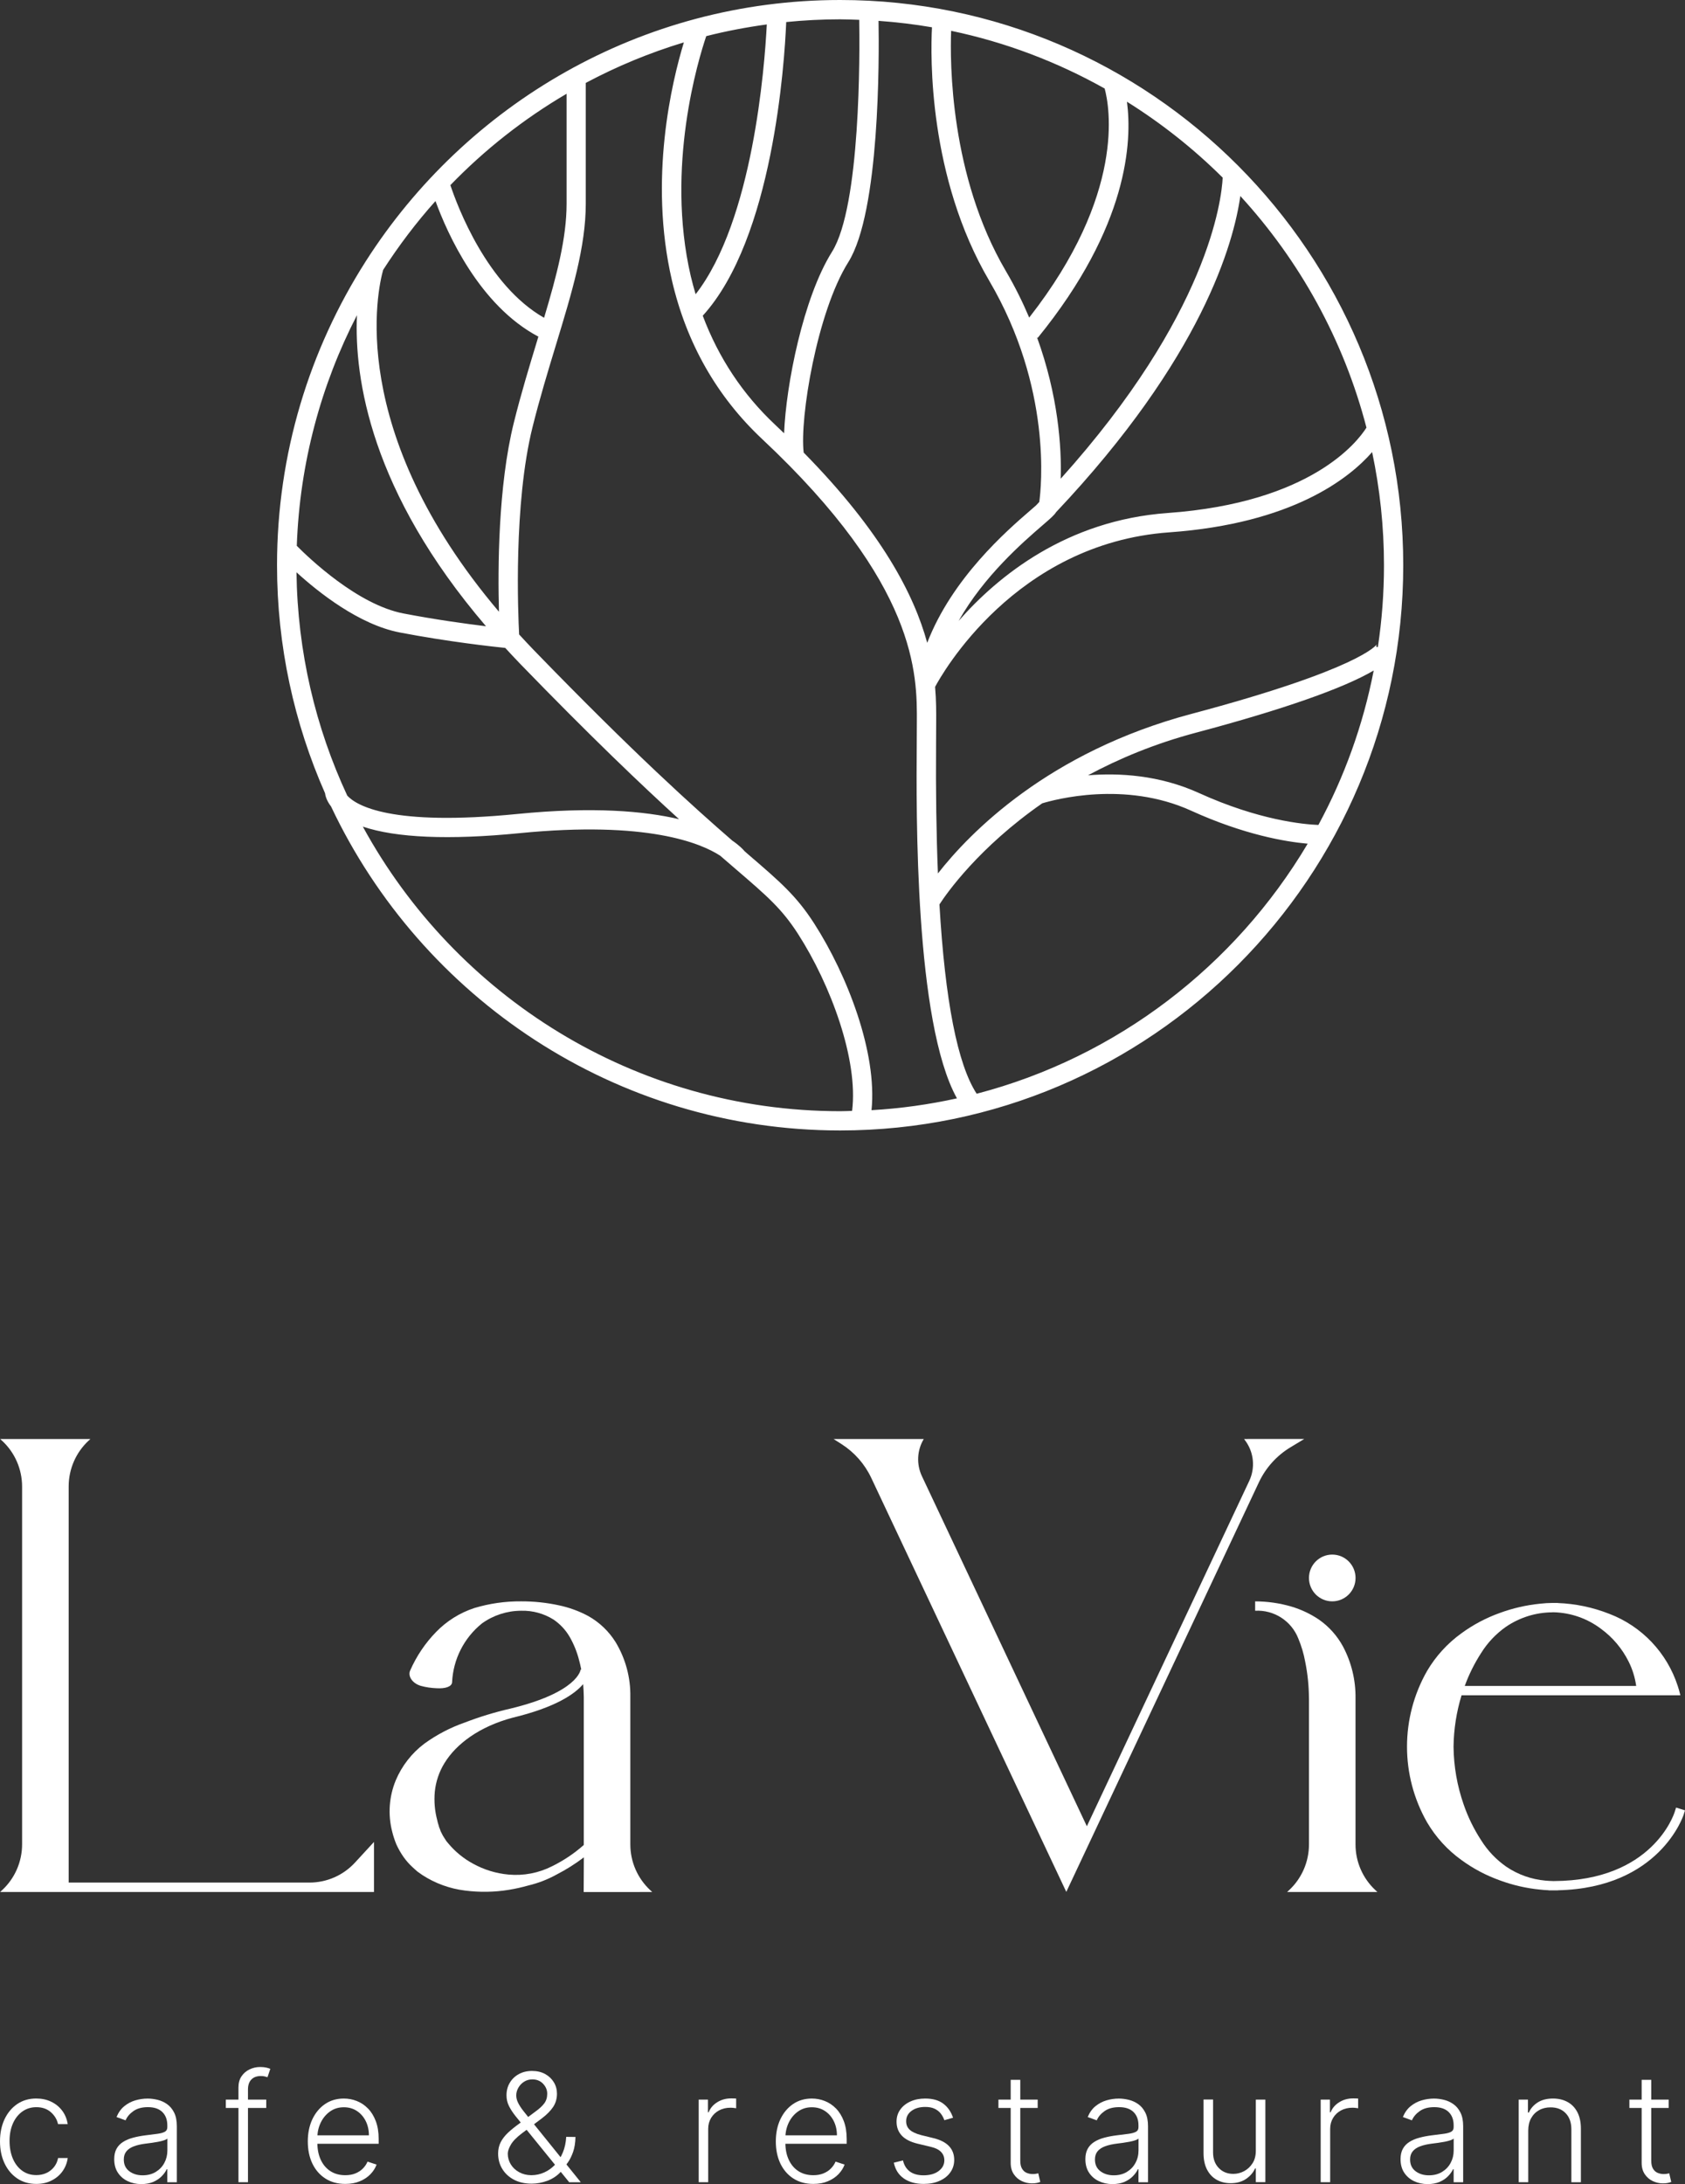 <svg width="152" height="197" viewBox="0 0 152 197" fill="none" xmlns="http://www.w3.org/2000/svg">
<rect x="0" y="0" width="152" height="197" fill="#333333" stroke="none"/>
<path d="M27.915 169.804H6.195V134.073C6.195 132.504 6.847 131.005 7.996 129.941L8.154 129.794H0.015L0.192 129.956C1.341 131.02 1.993 132.519 1.993 134.088V166.354C1.993 167.923 1.341 169.422 0.192 170.486L0.015 170.652H33.736V166.14L32.029 167.994C30.969 169.15 29.479 169.804 27.915 169.804Z" fill="white"/>
<path d="M56.861 166.367V153.05C56.891 151.316 56.431 149.61 55.538 148.126C54.926 147.141 54.078 146.331 53.07 145.765C52.235 145.315 51.339 144.991 50.416 144.796C49.3 144.554 48.164 144.435 47.021 144.438C45.586 144.425 44.157 144.63 42.783 145.043C41.481 145.471 40.299 146.212 39.342 147.196C38.361 148.203 37.569 149.38 37.002 150.671C36.767 151.185 37.197 151.83 37.944 152.056C38.419 152.188 38.907 152.258 39.397 152.276C40.177 152.322 40.747 152.13 40.781 151.75C40.875 149.671 41.856 147.732 43.477 146.429C44.504 145.689 45.738 145.291 47.003 145.285H47.027C48.045 145.26 49.051 145.533 49.916 146.071C50.522 146.478 51.028 147.019 51.394 147.652C51.766 148.304 52.049 149.004 52.235 149.732C52.308 149.995 52.375 150.282 52.433 150.588H52.378C52.378 150.61 52.15 152.643 46.019 154.118C44.623 154.439 43.252 154.858 41.917 155.372C40.619 155.824 39.394 156.467 38.279 157.274C37.145 158.127 36.255 159.268 35.701 160.58C35.097 162.042 34.982 163.663 35.375 165.198C35.472 165.596 35.6 165.984 35.756 166.364C35.939 166.764 36.158 167.15 36.414 167.511C36.652 167.844 36.923 168.153 37.224 168.425C37.368 168.557 37.511 168.691 37.657 168.813L38.114 169.135C39.269 169.881 40.576 170.355 41.941 170.523C43.264 170.694 44.602 170.673 45.918 170.456C46.509 170.358 47.094 170.229 47.67 170.064C48.554 169.853 49.407 169.523 50.203 169.083C51.068 168.639 51.894 168.119 52.668 167.529L52.652 170.658L58.838 170.655L58.671 170.502C57.513 169.431 56.861 167.936 56.861 166.367ZM52.658 166.416C51.796 167.18 50.836 167.823 49.803 168.33C48.594 168.945 47.234 169.205 45.882 169.083C44.757 168.982 43.666 168.648 42.679 168.104C41.835 167.648 41.085 167.04 40.467 166.306L40.263 166.061L40.098 165.804C39.991 165.648 39.897 165.483 39.818 165.308C39.717 165.149 39.705 164.981 39.62 164.834C39.571 164.617 39.483 164.412 39.443 164.183C39.217 163.345 39.144 162.473 39.223 161.608C39.315 160.69 39.614 159.806 40.098 159.023C41.161 157.289 43.252 155.736 46.217 154.94C50.108 154.004 51.836 152.809 52.604 151.906C52.634 152.258 52.656 152.637 52.662 153.053V166.416H52.658Z" fill="white"/>
<path d="M116.4 130.549L117.655 129.791L112.228 129.794L112.38 130.008C113.118 131.054 113.237 132.415 112.691 133.577L98.043 164.724L83.164 133.146C82.658 132.069 82.719 130.812 83.332 129.794H75.192L75.933 130.268C77.085 131.008 78.008 132.06 78.593 133.302L96.188 170.645L113.566 133.693C114.181 132.391 115.166 131.296 116.4 130.549Z" fill="white"/>
<path d="M120.178 144.438C121.339 144.438 122.281 143.493 122.281 142.33C122.281 141.165 121.339 140.22 120.178 140.22C119.017 140.22 118.079 141.165 118.079 142.33C118.079 143.496 119.02 144.438 120.178 144.438Z" fill="white"/>
<path d="M122.278 166.367V153.173C122.299 151.542 121.909 149.937 121.144 148.502C120.62 147.539 119.88 146.713 118.981 146.086C118.219 145.572 117.384 145.175 116.503 144.912C115.44 144.6 114.337 144.441 113.224 144.441V145.285C114.925 145.193 116.491 146.199 117.116 147.787C117.399 148.463 117.609 149.169 117.74 149.891C117.96 150.971 118.07 152.069 118.076 153.17H118.079V166.364C118.079 167.933 117.427 169.431 116.278 170.496L116.11 170.652H124.249L124.082 170.496C122.933 169.431 122.278 167.936 122.278 166.367Z" fill="white"/>
<path d="M152 163.29L151.196 163.039L151.068 163.44C150.988 163.694 149.023 169.63 140.186 169.667H140.107C139.869 169.667 139.634 169.642 139.4 169.627C138.144 169.514 136.935 169.086 135.889 168.379C134.978 167.746 134.201 166.932 133.613 165.991C132.955 164.984 132.422 163.895 132.032 162.758C131.447 161.082 131.139 159.323 131.121 157.549C131.139 155.977 131.383 154.417 131.843 152.913H151.576C151.576 152.879 151.57 152.842 151.558 152.812C151.497 152.558 151.424 152.31 151.345 152.069C150.373 149.071 148.1 146.68 145.168 145.563C143.687 144.979 142.118 144.649 140.53 144.591V144.581H140.113C139.711 144.581 139.311 144.606 138.912 144.652C137.672 144.777 136.45 145.059 135.28 145.49C134.046 145.933 132.885 146.548 131.828 147.322C130.572 148.227 129.515 149.386 128.729 150.723C126.321 154.95 126.321 160.14 128.729 164.366C129.515 165.703 130.569 166.862 131.828 167.767C132.885 168.541 134.046 169.156 135.28 169.599C136.45 170.034 137.672 170.315 138.915 170.437C139.171 170.468 139.433 170.486 139.692 170.496V170.508C139.72 170.508 140.162 170.508 140.186 170.508H140.533V170.499C149.721 170.3 151.854 163.755 151.875 163.688L152 163.29ZM133.604 149.108C134.186 148.169 134.951 147.362 135.856 146.728C137.084 145.894 138.531 145.438 140.015 145.429L140.092 145.423H140.131C141.682 145.456 143.184 145.979 144.425 146.918C145.479 147.689 146.332 148.701 146.917 149.876C147.262 150.564 147.49 151.307 147.597 152.069H132.132C132.51 151.029 133.004 150.035 133.604 149.108Z" fill="white"/>
<path d="M75.787 0C57.827 0 42.027 9.411 32.992 23.571L32.983 23.568C32.98 23.574 32.974 23.593 32.971 23.605C27.927 31.52 24.99 40.913 24.99 50.984C24.99 58.297 26.544 65.252 29.32 71.543C29.348 71.769 29.46 72.222 29.863 72.742C38.011 89.998 55.532 101.965 75.787 101.965C103.796 101.965 126.583 79.094 126.583 50.981C126.583 22.868 103.796 0 75.787 0ZM118.929 74.409C117.576 74.357 113.544 73.978 108.154 71.528C104.57 69.897 100.929 69.705 98.144 69.931C100.923 68.439 104.15 67.078 107.907 66.081C115.745 63.995 121.211 62.074 123.92 60.477C122.957 65.423 121.257 70.109 118.929 74.409ZM124.143 58.34C124.158 58.187 124.207 58.104 124.21 58.104C124.152 58.196 122.649 60.355 107.465 64.395C94.551 67.83 87.467 75.13 84.608 78.782C84.465 75.274 84.407 71.35 84.441 67.004L84.45 65.166C84.456 64.255 84.459 63.184 84.352 61.955C84.928 60.872 91.553 49.014 105.469 48.017C116.592 47.219 121.711 43.142 123.777 40.778C124.472 44.075 124.846 47.488 124.846 50.99C124.846 53.495 124.658 55.954 124.295 58.361L124.143 58.34ZM31.325 71.763C28.467 65.625 26.837 58.808 26.745 51.62C28.735 53.434 32.395 56.343 36.067 57.049C40.4 57.881 44.443 58.324 45.577 58.441C46.01 58.908 46.442 59.38 46.902 59.854C53.301 66.457 57.884 70.824 61.255 73.889C58.128 73.152 53.487 72.745 46.68 73.418C35.268 74.549 32.148 72.662 31.325 71.763ZM34.564 24.342C35.978 22.149 37.55 20.07 39.284 18.134C40.348 21.057 43.24 27.547 48.566 30.364C48.539 30.459 48.511 30.551 48.481 30.645C47.762 33.013 47.015 35.459 46.357 38.105C44.925 43.852 44.903 51.345 45.01 55.177C31.124 38.799 34.086 26.027 34.564 24.342ZM67.172 76.782C67.026 76.608 66.688 76.25 66.06 75.822C62.608 72.828 57.202 67.977 48.146 58.63C47.688 58.159 47.259 57.691 46.829 57.226C46.735 55.416 46.311 45.47 48.039 38.524C48.688 35.924 49.425 33.499 50.139 31.15C51.589 26.385 52.841 22.268 52.841 18.366V7.478C55.642 5.985 58.604 4.756 61.69 3.823C60.618 7.343 58.491 16.133 60.612 25.287C61.925 30.951 64.664 35.768 68.754 39.604C82.777 52.755 82.731 60.82 82.707 65.154L82.698 66.989C82.652 73.314 82.512 92.206 86.324 99.069C83.819 99.622 81.247 99.986 78.618 100.136C79.148 94.928 76.408 87.903 73.443 83.293C71.838 80.798 70.387 79.55 67.492 77.063C67.395 76.975 67.282 76.877 67.172 76.782ZM62.309 24.893C60.027 15.047 63.004 5.337 63.708 3.26C65.49 2.805 67.319 2.459 69.171 2.205C68.973 6.068 67.916 19.907 62.751 26.541C62.592 26 62.44 25.452 62.309 24.893ZM76.524 23.645C79.37 19.109 79.309 5.215 79.251 1.881C80.882 1.997 82.487 2.19 84.072 2.462C83.935 5.04 83.737 15.962 89.24 25.33C94.926 35.01 93.924 44.048 93.75 45.277C93.652 45.381 93.561 45.482 93.46 45.586C93.299 45.727 93.113 45.892 92.93 46.048C90.849 47.843 85.891 52.143 83.642 57.982C82.46 53.663 79.565 48.008 72.499 40.821C72.124 37.769 73.687 28.162 76.524 23.645ZM94.061 47.366C94.78 46.745 95.1 46.467 95.264 46.201C108.446 32.242 111.29 21.908 111.887 17.681C117.241 23.522 121.211 30.661 123.265 38.57C122.479 39.821 118.292 45.341 105.344 46.271C96.212 46.926 90.032 51.951 86.476 56.003C88.78 51.935 92.263 48.92 94.061 47.366ZM95.682 43.182C95.776 40.338 95.456 35.683 93.546 30.425L93.61 30.477C101.807 20.403 102.13 12.717 101.66 9.175C104.79 11.133 107.688 13.43 110.296 16.023C110.196 18.032 109.004 28.361 95.682 43.182ZM92.842 28.645C92.257 27.266 91.568 25.862 90.736 24.446C85.687 15.852 85.693 5.557 85.8 2.78C90.727 3.811 95.38 5.591 99.649 7.986C100.088 9.597 101.575 17.491 92.842 28.645ZM77.508 1.789C77.557 4.747 77.642 18.583 75.052 22.715C72.456 26.85 70.905 34.71 70.731 39.081C70.472 38.83 70.216 38.582 69.945 38.331C67.005 35.576 64.817 32.267 63.394 28.477C69.732 21.516 70.768 5.704 70.923 1.988C72.523 1.829 74.144 1.743 75.787 1.743C76.366 1.746 76.936 1.768 77.508 1.789ZM51.111 8.457V18.369C51.111 21.483 50.218 24.859 49.081 28.664C43.941 25.737 41.277 18.644 40.628 16.699C43.724 13.497 47.25 10.723 51.111 8.457ZM43.84 56.486C42.015 56.263 39.275 55.887 36.393 55.333C32.261 54.538 27.891 50.36 26.773 49.232C27.035 41.757 28.964 34.704 32.2 28.431C31.947 34.129 33.437 44.338 43.84 56.486ZM32.73 74.559C35.713 75.571 40.506 75.779 46.851 75.152C58.378 74.011 63.226 76.045 64.975 77.189C65.478 77.626 65.941 78.024 66.368 78.391C69.22 80.841 70.521 81.96 71.99 84.242C74.93 88.811 77.447 95.604 76.865 100.2C76.506 100.21 76.149 100.228 75.79 100.228C57.242 100.225 41.067 89.838 32.73 74.559ZM88.103 98.653C86.376 96.004 85.254 90.273 84.745 81.578C85.385 80.587 88.28 76.449 94.012 72.46C95.115 72.124 101.459 70.399 107.438 73.118C112.24 75.302 115.991 75.926 117.963 76.1C111.433 87.104 100.755 95.356 88.103 98.653Z" fill="white"/>
<path d="M3.279 196.985C2.614 196.985 2.039 196.82 1.548 196.486C1.057 196.153 0.676 195.697 0.405 195.119C0.134 194.541 0 193.88 0 193.14C0 192.394 0.137 191.73 0.411 191.146C0.689 190.565 1.07 190.109 1.56 189.776C2.051 189.446 2.618 189.281 3.267 189.281C3.763 189.281 4.211 189.375 4.613 189.568C5.016 189.761 5.348 190.03 5.61 190.378C5.872 190.727 6.036 191.131 6.107 191.593H5.235C5.144 191.174 4.927 190.813 4.586 190.513C4.245 190.213 3.806 190.063 3.279 190.063C2.806 190.063 2.386 190.192 2.023 190.449C1.661 190.706 1.374 191.064 1.17 191.519C0.966 191.978 0.862 192.507 0.862 193.107C0.862 193.712 0.963 194.244 1.161 194.709C1.362 195.174 1.642 195.535 2.005 195.798C2.368 196.061 2.791 196.189 3.279 196.189C3.608 196.189 3.906 196.128 4.181 196.003C4.452 195.878 4.68 195.7 4.866 195.471C5.052 195.241 5.177 194.969 5.241 194.651H6.11C6.046 195.101 5.887 195.501 5.634 195.85C5.381 196.202 5.055 196.477 4.653 196.676C4.254 196.884 3.794 196.985 3.279 196.985Z" fill="white"/>
<path d="M12.743 197C12.295 197 11.887 196.911 11.515 196.734C11.144 196.557 10.851 196.303 10.632 195.969C10.412 195.636 10.303 195.229 10.303 194.749C10.303 194.382 10.373 194.07 10.51 193.819C10.647 193.565 10.845 193.36 11.101 193.198C11.357 193.036 11.655 192.908 12.006 192.816C12.353 192.721 12.737 192.651 13.155 192.599C13.569 192.547 13.923 192.501 14.209 192.464C14.498 192.425 14.718 192.363 14.867 192.281C15.02 192.198 15.093 192.061 15.093 191.874V191.7C15.093 191.192 14.943 190.791 14.642 190.498C14.34 190.204 13.907 190.06 13.344 190.06C12.807 190.06 12.375 190.177 12.036 190.415C11.701 190.651 11.463 190.929 11.329 191.25L10.513 190.953C10.68 190.547 10.912 190.219 11.208 189.978C11.503 189.733 11.835 189.559 12.204 189.449C12.57 189.342 12.941 189.287 13.319 189.287C13.603 189.287 13.898 189.323 14.206 189.397C14.514 189.47 14.8 189.599 15.062 189.782C15.327 189.966 15.541 190.219 15.705 190.544C15.87 190.868 15.952 191.281 15.952 191.776V196.835H15.093V195.657H15.041C14.937 195.878 14.785 196.092 14.581 196.297C14.377 196.505 14.124 196.673 13.819 196.807C13.517 196.933 13.158 197 12.743 197ZM12.862 196.208C13.319 196.208 13.715 196.107 14.051 195.902C14.386 195.697 14.645 195.428 14.825 195.088C15.007 194.752 15.099 194.379 15.099 193.969V192.893C15.035 192.954 14.928 193.009 14.779 193.058C14.63 193.107 14.456 193.149 14.261 193.186C14.066 193.223 13.874 193.253 13.679 193.281C13.487 193.305 13.313 193.33 13.158 193.348C12.74 193.4 12.381 193.48 12.085 193.59C11.79 193.7 11.561 193.85 11.406 194.042C11.247 194.235 11.168 194.48 11.168 194.783C11.168 195.235 11.329 195.584 11.652 195.832C11.976 196.079 12.375 196.208 12.862 196.208Z" fill="white"/>
<path d="M24.018 189.381V190.134H20.37V189.381H24.018ZM21.51 196.829V188.29C21.51 187.889 21.602 187.549 21.787 187.277C21.973 187.005 22.214 186.794 22.516 186.653C22.814 186.51 23.131 186.439 23.466 186.439C23.692 186.439 23.881 186.458 24.03 186.494C24.18 186.531 24.298 186.568 24.384 186.604L24.131 187.36C24.067 187.341 23.988 187.317 23.893 187.293C23.799 187.268 23.683 187.253 23.54 187.253C23.165 187.253 22.878 187.357 22.674 187.568C22.47 187.779 22.369 188.079 22.369 188.47V196.829H21.51Z" fill="white"/>
<path d="M31.148 196.985C30.457 196.985 29.856 196.823 29.351 196.498C28.845 196.174 28.455 195.722 28.177 195.147C27.903 194.569 27.766 193.905 27.766 193.152C27.766 192.403 27.903 191.736 28.177 191.152C28.455 190.568 28.836 190.112 29.323 189.779C29.811 189.449 30.374 189.284 31.017 189.284C31.42 189.284 31.81 189.357 32.181 189.504C32.556 189.651 32.891 189.874 33.19 190.177C33.489 190.479 33.723 190.859 33.897 191.317C34.071 191.776 34.159 192.314 34.159 192.938V193.364H28.36V192.602H33.278C33.278 192.125 33.181 191.694 32.989 191.311C32.797 190.929 32.532 190.626 32.191 190.403C31.852 190.18 31.459 190.07 31.014 190.07C30.545 190.07 30.131 190.195 29.774 190.449C29.418 190.703 29.137 191.033 28.936 191.449C28.735 191.862 28.631 192.314 28.628 192.807V193.263C28.628 193.853 28.729 194.37 28.936 194.81C29.14 195.251 29.433 195.593 29.808 195.835C30.186 196.076 30.63 196.199 31.145 196.199C31.496 196.199 31.803 196.144 32.069 196.034C32.334 195.923 32.559 195.777 32.739 195.59C32.922 195.403 33.059 195.202 33.153 194.975L33.97 195.241C33.857 195.553 33.672 195.844 33.416 196.11C33.16 196.376 32.84 196.587 32.459 196.746C32.084 196.905 31.645 196.985 31.148 196.985Z" fill="white"/>
<path d="M47.963 196.963C47.353 196.963 46.823 196.844 46.369 196.609C45.915 196.37 45.562 196.046 45.312 195.636C45.059 195.226 44.934 194.761 44.934 194.244C44.934 193.871 45.01 193.532 45.162 193.229C45.315 192.926 45.537 192.639 45.827 192.366C46.116 192.094 46.467 191.81 46.881 191.516L48.316 190.446C48.657 190.201 48.917 189.959 49.096 189.721C49.276 189.482 49.364 189.192 49.364 188.846C49.364 188.513 49.24 188.216 48.99 187.95C48.74 187.687 48.417 187.556 48.021 187.556C47.743 187.556 47.497 187.626 47.28 187.764C47.064 187.901 46.89 188.082 46.762 188.305C46.634 188.528 46.57 188.757 46.57 189.002C46.57 189.229 46.628 189.455 46.744 189.684C46.86 189.914 47.015 190.152 47.213 190.403C47.411 190.654 47.628 190.929 47.871 191.229L52.393 196.835H51.348L47.405 191.981C47.073 191.574 46.777 191.21 46.522 190.889C46.263 190.568 46.061 190.256 45.912 189.959C45.763 189.66 45.69 189.339 45.69 188.996C45.69 188.574 45.787 188.195 45.985 187.864C46.18 187.534 46.451 187.271 46.799 187.081C47.143 186.892 47.542 186.794 47.99 186.794C48.447 186.794 48.843 186.889 49.182 187.075C49.517 187.262 49.779 187.513 49.965 187.822C50.151 188.131 50.242 188.473 50.242 188.849C50.242 189.299 50.126 189.696 49.898 190.042C49.666 190.388 49.334 190.727 48.895 191.061L47.097 192.409C46.604 192.779 46.266 193.125 46.083 193.443C45.9 193.758 45.805 194.03 45.805 194.254C45.805 194.602 45.897 194.923 46.077 195.22C46.256 195.514 46.506 195.749 46.829 195.926C47.152 196.104 47.518 196.196 47.932 196.199C48.344 196.196 48.734 196.113 49.096 195.948C49.459 195.786 49.785 195.55 50.075 195.248C50.364 194.942 50.596 194.581 50.769 194.156C50.946 193.734 51.047 193.26 51.077 192.74L51.912 192.749C51.9 193.281 51.827 193.734 51.696 194.104C51.565 194.474 51.415 194.777 51.248 195.018C51.08 195.257 50.934 195.449 50.809 195.596C50.772 195.645 50.739 195.694 50.702 195.74C50.666 195.789 50.629 195.838 50.593 195.887C50.27 196.242 49.87 196.511 49.392 196.697C48.917 196.872 48.438 196.963 47.963 196.963Z" fill="white"/>
<path d="M63.028 196.829V189.381H63.863V190.525H63.924C64.073 190.152 64.329 189.846 64.701 189.617C65.07 189.384 65.487 189.271 65.953 189.271C66.023 189.271 66.103 189.271 66.191 189.274C66.279 189.277 66.35 189.281 66.407 189.284V190.161C66.368 190.155 66.301 190.146 66.203 190.131C66.106 190.118 66.002 190.112 65.889 190.112C65.502 190.112 65.158 190.195 64.859 190.357C64.558 190.519 64.32 190.745 64.146 191.033C63.973 191.32 63.884 191.648 63.884 192.018V196.829H63.028Z" fill="white"/>
<path d="M73.367 196.985C72.675 196.985 72.075 196.823 71.569 196.498C71.064 196.174 70.674 195.722 70.396 195.147C70.122 194.569 69.985 193.905 69.985 193.152C69.985 192.403 70.122 191.736 70.396 191.152C70.674 190.568 71.054 190.112 71.542 189.779C72.029 189.449 72.593 189.284 73.236 189.284C73.638 189.284 74.028 189.357 74.4 189.504C74.775 189.651 75.11 189.874 75.409 190.177C75.707 190.479 75.942 190.859 76.116 191.317C76.29 191.776 76.378 192.314 76.378 192.938V193.364H70.579V192.602H75.497C75.497 192.125 75.4 191.694 75.208 191.311C75.016 190.929 74.751 190.626 74.409 190.403C74.071 190.18 73.678 190.07 73.233 190.07C72.764 190.07 72.35 190.195 71.993 190.449C71.636 190.703 71.356 191.033 71.155 191.449C70.954 191.862 70.853 192.314 70.847 192.807V193.263C70.847 193.853 70.948 194.37 71.155 194.81C71.359 195.251 71.652 195.593 72.026 195.835C72.404 196.076 72.849 196.199 73.364 196.199C73.715 196.199 74.022 196.144 74.287 196.034C74.553 195.923 74.778 195.777 74.958 195.59C75.141 195.403 75.278 195.202 75.372 194.975L76.189 195.241C76.076 195.553 75.89 195.844 75.634 196.11C75.378 196.376 75.058 196.587 74.677 196.746C74.303 196.905 73.864 196.985 73.367 196.985Z" fill="white"/>
<path d="M85.973 191.015L85.187 191.238C85.111 191.015 85.001 190.813 84.858 190.632C84.718 190.452 84.532 190.308 84.304 190.201C84.078 190.094 83.795 190.042 83.46 190.042C82.957 190.042 82.545 190.161 82.222 190.4C81.902 190.638 81.741 190.947 81.741 191.327C81.741 191.648 81.851 191.908 82.07 192.106C82.289 192.305 82.631 192.461 83.091 192.581L84.212 192.856C84.834 193.009 85.3 193.247 85.611 193.578C85.922 193.908 86.077 194.321 86.077 194.819C86.077 195.238 85.961 195.611 85.73 195.939C85.498 196.266 85.175 196.523 84.761 196.706C84.346 196.893 83.868 196.985 83.322 196.985C82.597 196.985 82 196.82 81.531 196.492C81.061 196.165 80.76 195.691 80.629 195.07L81.454 194.865C81.561 195.309 81.768 195.642 82.079 195.868C82.39 196.095 82.798 196.208 83.307 196.208C83.877 196.208 84.334 196.079 84.675 195.822C85.017 195.566 85.187 195.241 85.187 194.856C85.187 194.553 85.087 194.302 84.889 194.098C84.691 193.893 84.386 193.74 83.981 193.645L82.768 193.354C82.125 193.198 81.646 192.954 81.339 192.617C81.028 192.281 80.876 191.865 80.876 191.366C80.876 190.957 80.985 190.596 81.208 190.284C81.43 189.972 81.735 189.727 82.125 189.55C82.515 189.372 82.96 189.284 83.46 189.284C84.139 189.284 84.681 189.436 85.09 189.745C85.498 190.051 85.791 190.476 85.973 191.015Z" fill="white"/>
<path d="M93.607 189.381V190.134H90.066V189.381H93.607ZM91.172 187.595H92.037V194.884C92.037 195.196 92.089 195.437 92.196 195.611C92.302 195.789 92.44 195.914 92.61 195.985C92.781 196.058 92.964 196.095 93.156 196.095C93.268 196.095 93.366 196.089 93.445 196.073C93.524 196.058 93.597 196.043 93.659 196.027L93.841 196.807C93.756 196.838 93.655 196.868 93.534 196.896C93.412 196.924 93.259 196.936 93.079 196.936C92.766 196.936 92.461 196.865 92.168 196.728C91.876 196.59 91.638 196.382 91.452 196.107C91.266 195.832 91.172 195.492 91.172 195.085V187.595Z" fill="white"/>
<path d="M100.35 197C99.902 197 99.494 196.911 99.122 196.734C98.75 196.557 98.458 196.303 98.238 195.969C98.019 195.636 97.909 195.229 97.909 194.749C97.909 194.382 97.979 194.07 98.117 193.819C98.254 193.568 98.452 193.36 98.708 193.198C98.964 193.036 99.262 192.908 99.613 192.816C99.96 192.721 100.344 192.651 100.761 192.599C101.176 192.547 101.529 192.501 101.816 192.464C102.105 192.425 102.325 192.363 102.474 192.281C102.626 192.198 102.699 192.061 102.699 191.874V191.7C102.699 191.192 102.55 190.791 102.249 190.498C101.947 190.204 101.514 190.06 100.95 190.06C100.414 190.06 99.981 190.177 99.643 190.415C99.308 190.651 99.07 190.929 98.936 191.25L98.12 190.953C98.287 190.547 98.519 190.219 98.814 189.978C99.11 189.736 99.442 189.559 99.811 189.449C100.176 189.342 100.548 189.287 100.926 189.287C101.209 189.287 101.505 189.323 101.813 189.397C102.121 189.47 102.407 189.599 102.669 189.782C102.934 189.966 103.147 190.219 103.312 190.544C103.477 190.868 103.559 191.281 103.559 191.776V196.835H102.699V195.657H102.648C102.544 195.878 102.392 196.092 102.188 196.297C101.983 196.505 101.73 196.673 101.426 196.807C101.121 196.933 100.765 197 100.35 197ZM100.466 196.208C100.923 196.208 101.319 196.107 101.654 195.902C101.989 195.697 102.248 195.428 102.428 195.088C102.611 194.752 102.703 194.379 102.703 193.969V192.893C102.639 192.954 102.532 193.009 102.383 193.058C102.233 193.107 102.06 193.149 101.865 193.186C101.67 193.223 101.478 193.253 101.283 193.281C101.091 193.305 100.917 193.33 100.761 193.348C100.344 193.4 99.984 193.48 99.689 193.59C99.393 193.7 99.165 193.85 99.009 194.042C98.851 194.235 98.772 194.48 98.772 194.783C98.772 195.235 98.933 195.584 99.256 195.832C99.579 196.079 99.981 196.208 100.466 196.208Z" fill="white"/>
<path d="M113.285 193.981V189.378H114.145V196.826H113.285V195.59H113.218C113.045 195.972 112.77 196.287 112.393 196.541C112.015 196.795 111.555 196.92 111.009 196.92C110.537 196.92 110.116 196.816 109.748 196.609C109.382 196.401 109.092 196.095 108.882 195.688C108.672 195.284 108.568 194.789 108.568 194.198V189.372H109.428V194.143C109.428 194.725 109.598 195.192 109.94 195.547C110.281 195.902 110.72 196.079 111.253 196.079C111.588 196.079 111.908 196 112.219 195.838C112.527 195.676 112.783 195.44 112.984 195.128C113.185 194.822 113.285 194.437 113.285 193.981Z" fill="white"/>
<path d="M119.136 196.829V189.381H119.971V190.525H120.032C120.181 190.152 120.437 189.846 120.809 189.617C121.178 189.384 121.595 189.271 122.061 189.271C122.131 189.271 122.211 189.271 122.299 189.274C122.387 189.277 122.457 189.281 122.515 189.284V190.161C122.476 190.155 122.409 190.146 122.311 190.131C122.214 190.118 122.11 190.112 121.997 190.112C121.61 190.112 121.266 190.195 120.967 190.357C120.666 190.519 120.428 190.745 120.254 191.033C120.081 191.32 119.992 191.648 119.992 192.018V196.829H119.136Z" fill="white"/>
<path d="M128.78 197C128.332 197 127.924 196.911 127.552 196.734C127.181 196.557 126.888 196.303 126.669 195.969C126.449 195.636 126.34 195.229 126.34 194.749C126.34 194.382 126.41 194.07 126.547 193.819C126.684 193.568 126.882 193.36 127.138 193.198C127.394 193.036 127.693 192.908 128.043 192.816C128.39 192.721 128.774 192.651 129.192 192.599C129.606 192.547 129.96 192.501 130.246 192.464C130.536 192.425 130.755 192.363 130.904 192.281C131.057 192.198 131.13 192.061 131.13 191.874V191.7C131.13 191.192 130.98 190.791 130.679 190.498C130.377 190.204 129.944 190.06 129.381 190.06C128.844 190.06 128.412 190.177 128.073 190.415C127.738 190.651 127.501 190.929 127.367 191.25L126.55 190.953C126.717 190.547 126.949 190.219 127.245 189.978C127.54 189.736 127.872 189.559 128.241 189.449C128.607 189.342 128.978 189.287 129.356 189.287C129.64 189.287 129.935 189.323 130.243 189.397C130.551 189.47 130.837 189.599 131.099 189.782C131.364 189.966 131.578 190.219 131.742 190.544C131.907 190.868 131.989 191.281 131.989 191.776V196.835H131.13V195.657H131.078C130.974 195.878 130.822 196.092 130.618 196.297C130.414 196.505 130.161 196.673 129.856 196.807C129.551 196.933 129.192 197 128.78 197ZM128.896 196.208C129.353 196.208 129.749 196.107 130.085 195.902C130.42 195.697 130.679 195.428 130.859 195.088C131.041 194.752 131.133 194.379 131.133 193.969V192.893C131.069 192.954 130.962 193.009 130.813 193.058C130.664 193.107 130.49 193.149 130.295 193.186C130.1 193.223 129.908 193.253 129.713 193.281C129.521 193.305 129.347 193.33 129.192 193.348C128.774 193.4 128.415 193.48 128.119 193.59C127.824 193.7 127.595 193.85 127.44 194.042C127.281 194.235 127.202 194.48 127.202 194.783C127.202 195.235 127.363 195.584 127.686 195.832C128.009 196.079 128.409 196.208 128.896 196.208Z" fill="white"/>
<path d="M137.858 192.174V196.829H136.999V189.381H137.834V190.55H137.91C138.083 190.167 138.355 189.862 138.723 189.629C139.092 189.397 139.549 189.284 140.092 189.284C140.591 189.284 141.03 189.388 141.408 189.596C141.786 189.803 142.081 190.109 142.292 190.516C142.502 190.92 142.609 191.415 142.609 192.006V196.832H141.749V192.061C141.749 191.449 141.579 190.966 141.24 190.611C140.902 190.256 140.445 190.079 139.875 190.079C139.485 190.079 139.138 190.161 138.836 190.333C138.534 190.501 138.294 190.742 138.12 191.057C137.946 191.366 137.858 191.739 137.858 192.174Z" fill="white"/>
<path d="M150.525 189.381V190.134H146.984V189.381H150.525ZM148.09 187.595H148.956V194.884C148.956 195.196 149.008 195.437 149.114 195.611C149.221 195.789 149.358 195.914 149.529 195.985C149.699 196.058 149.882 196.095 150.074 196.095C150.187 196.095 150.284 196.089 150.364 196.073C150.443 196.058 150.516 196.043 150.577 196.027L150.76 196.807C150.674 196.838 150.574 196.868 150.452 196.896C150.33 196.924 150.178 196.936 149.998 196.936C149.684 196.936 149.379 196.865 149.087 196.728C148.794 196.59 148.557 196.382 148.371 196.107C148.185 195.832 148.09 195.492 148.09 195.085V187.595Z" fill="white"/>
</svg>
